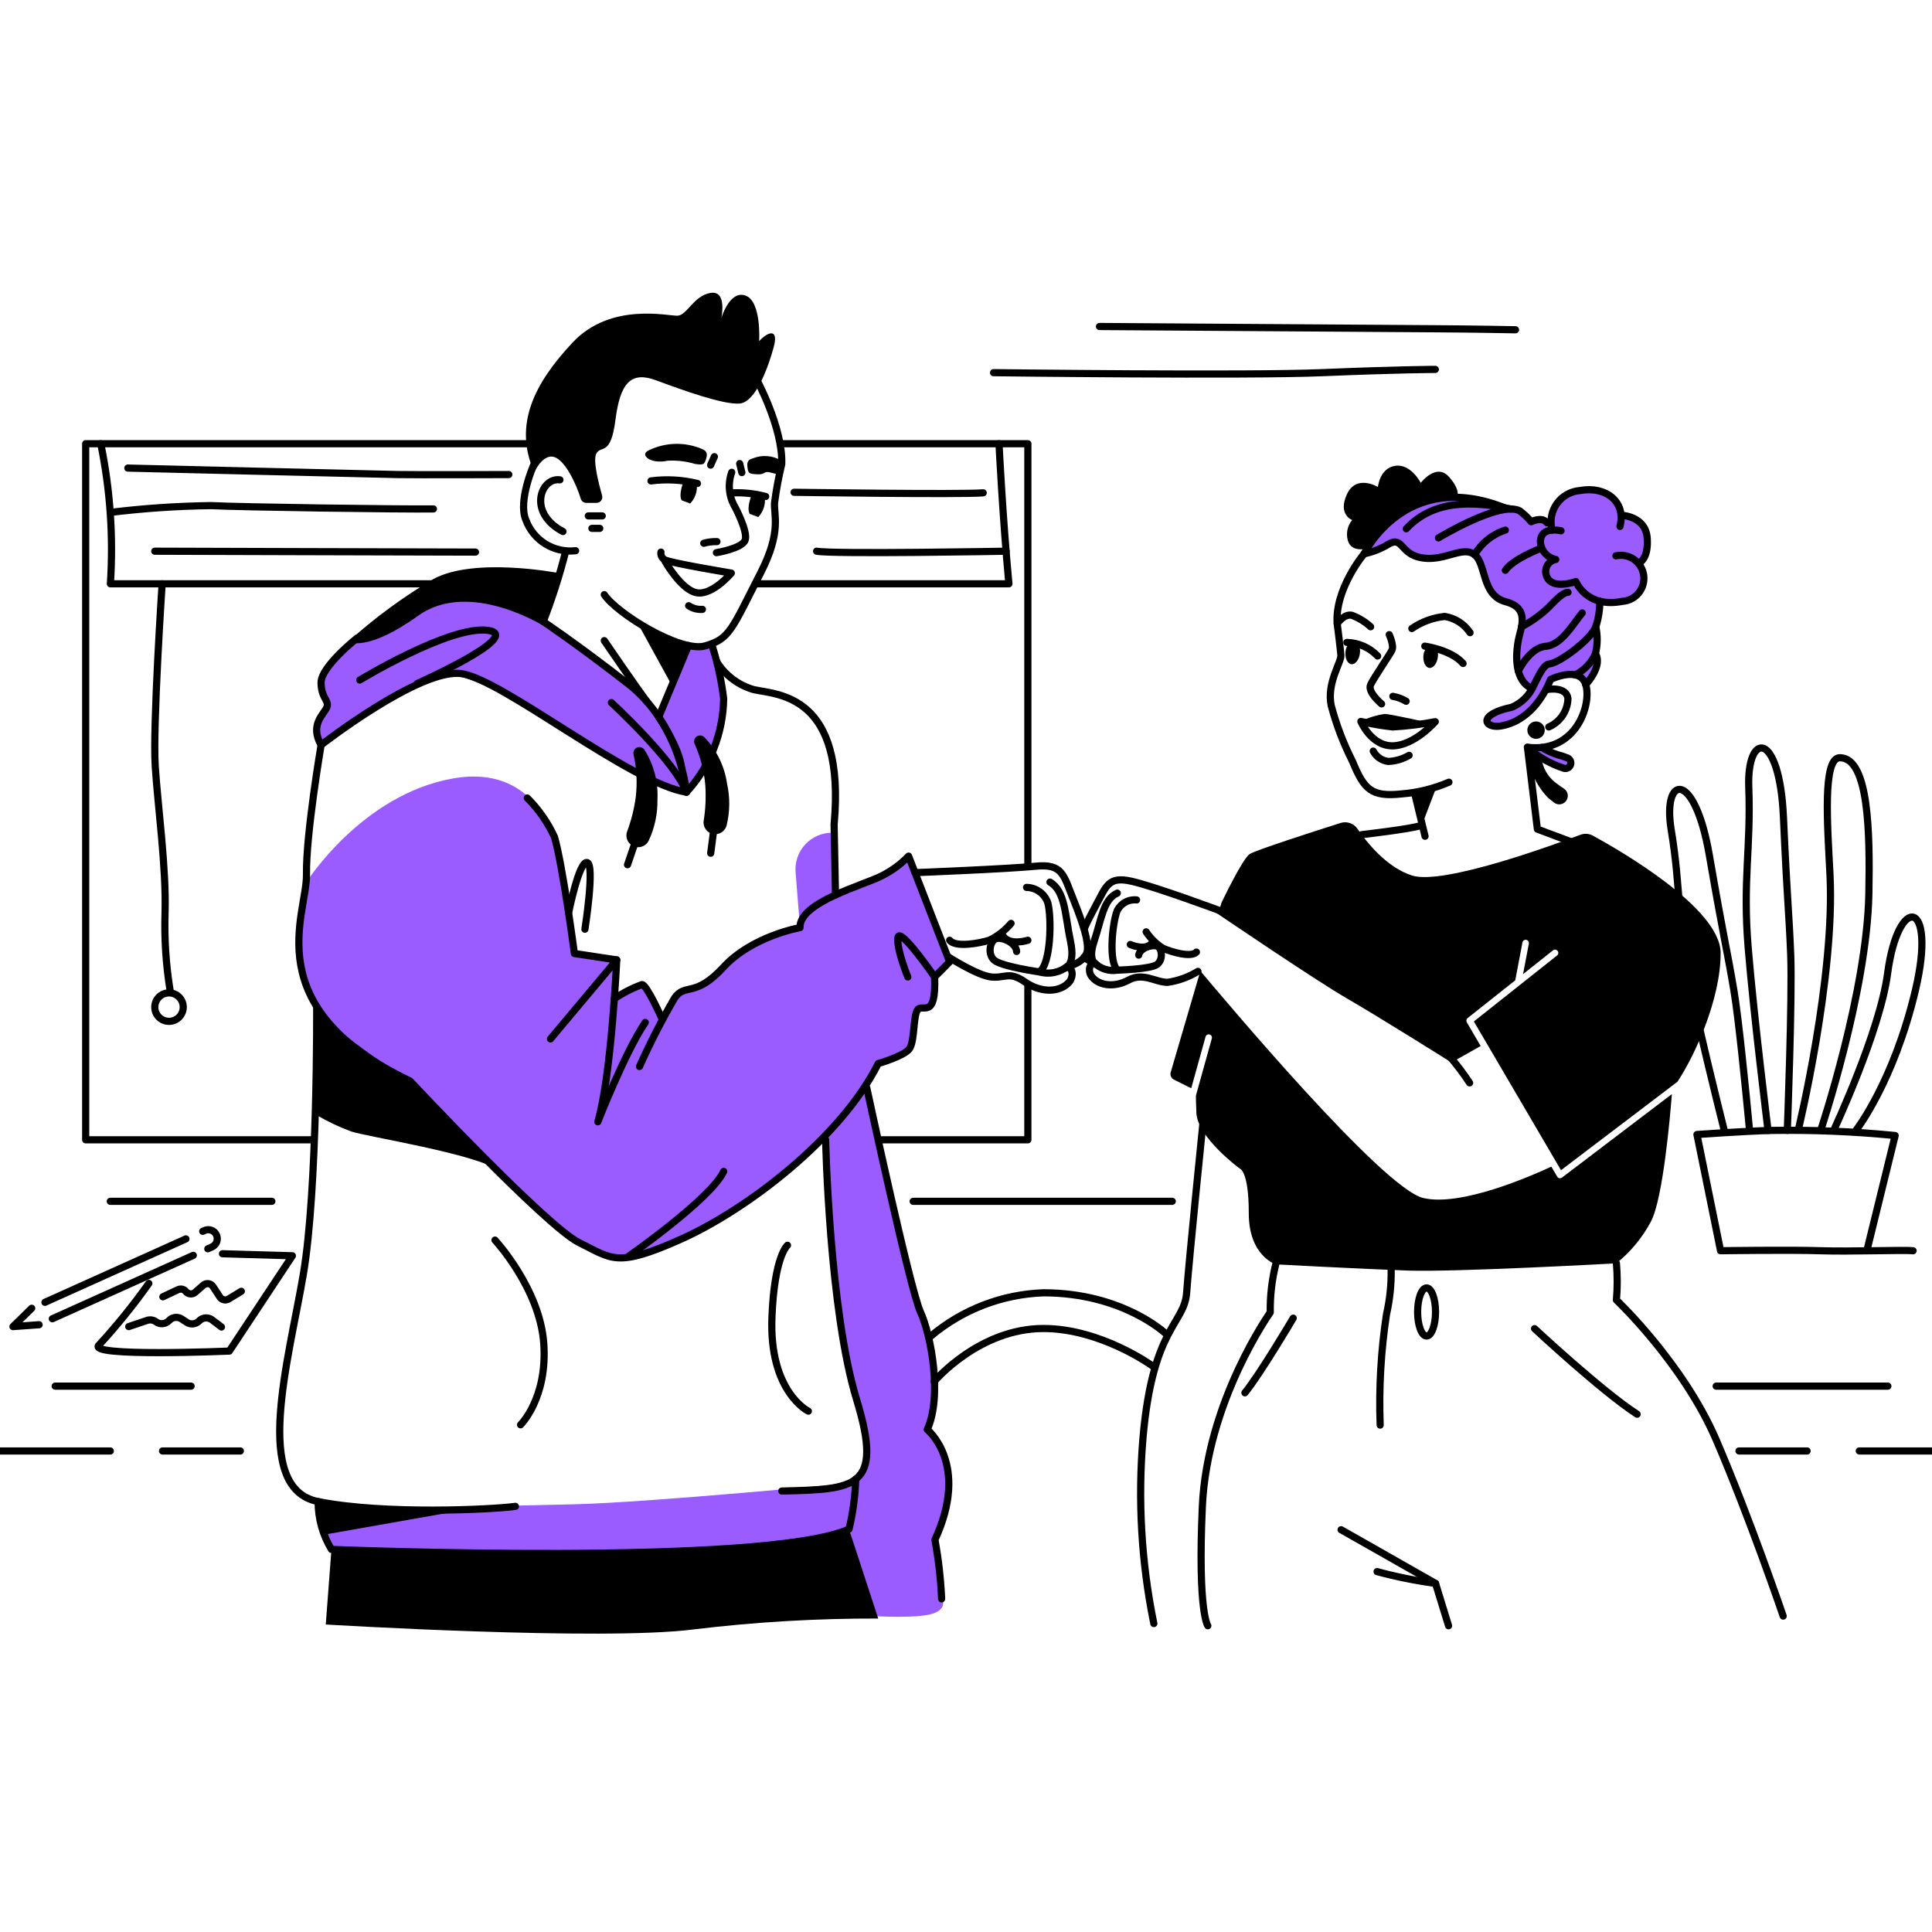 <?xml version="1.0" encoding="UTF-8"?> <svg xmlns="http://www.w3.org/2000/svg" width="264" height="264" viewBox="0 0 264 264" fill="none"><g id="Frame 2087325017" clip-path="url(#clip0_580_469)"><g id="Group 2085662949"><path id="Vector" d="M54.327 84.937C54.327 84.937 47.964 87.385 46.702 89.247C45.44 91.11 42.655 91.631 44.699 96.007C44.699 96.007 42.18 98.847 43.881 101.802C43.881 101.802 57.85 92.607 61.043 92.148C64.236 91.688 80.05 100.695 86.872 105.392L93.796 108.25C93.796 108.25 98.637 103.312 98.729 97.749C98.789 94.432 98.415 91.12 97.615 87.9C97.615 87.9 96.403 88.14 95.677 88.372C95.149 88.493 94.597 88.439 94.103 88.22L90.008 97.972C90.008 97.972 84.017 91.122 78.657 88.046C73.296 84.97 67.723 76.827 54.327 84.937Z" fill="#9B5CFF"></path><path id="Vector_2" d="M114.081 113.791H113.689C113 113.791 112.319 113.934 111.688 114.21C111.057 114.486 110.49 114.89 110.022 115.396C109.555 115.902 109.197 116.499 108.972 117.15C108.746 117.801 108.658 118.492 108.713 119.179L109.318 126.759C109.744 125.715 110.39 124.776 111.212 124.004C112.034 123.233 113.012 122.647 114.081 122.288V113.791Z" fill="#9B5CFF"></path><path id="Vector_3" d="M41.88 120.529C41.88 120.529 49.444 108.584 61.87 106.379C74.295 104.174 76.282 116.517 76.282 116.517L78.489 130.294L84.273 131.164L83.945 136.486L87.738 134.536L90.502 139.303C90.502 139.303 92.109 135.738 93.309 135.416C95.364 134.696 97.257 133.58 98.882 132.13C100.783 130.432 106.999 126.454 109.312 126.758C109.86 125.546 110.674 124.474 111.693 123.621C112.713 122.768 113.912 122.156 115.201 121.83C118.41 120.915 121.418 119.403 124.067 117.372L129.779 131.814L127.714 133.498C127.714 133.498 128.802 137.486 126.46 137.588C124.118 137.69 126.632 144.405 120.991 145.186C120.991 145.186 119.965 145.03 119.433 146.418C118.901 147.805 112.58 156.258 110.552 157.36C108.523 158.462 95.126 170.295 85.982 171.603C76.839 172.911 56.044 147.72 56.044 147.72C56.044 147.72 43.147 140.755 41.435 133.357C40.379 129.124 40.533 124.679 41.88 120.529Z" fill="#9B5CFF"></path><path id="Vector_4" d="M43.275 206.348L45.29 211.72C45.29 211.72 80.528 214.67 88.17 215.113C95.811 215.556 116.013 208.95 116.013 208.95C116.642 206.892 116.951 204.749 116.93 202.597C116.93 202.597 88.661 205.325 78.39 205.556L43.275 206.348Z" fill="#9B5CFF"></path><path id="Vector_5" d="M112.633 155.749C112.633 155.749 114.755 180.44 115.124 182.562C115.493 184.683 118.441 195.518 118.438 197C118.435 198.483 118.615 200.908 116.931 202.598L116.014 208.951L119.477 220.837C119.477 220.837 125.317 221.195 127.471 220.493C129.625 219.791 128.664 218.235 128.664 218.235L127.75 210.401C128.642 207.871 129.277 205.257 129.645 202.599C129.617 199.921 128.548 197.359 126.665 195.455C127.75 191.84 127.937 188.014 127.209 184.31C126.117 177.368 123.169 173.604 122.251 166.233C121.338 160.298 120.054 154.426 118.406 148.651L112.633 155.749Z" fill="#9B5CFF"></path><path id="Vector_6" d="M186.389 75.682C186.389 75.682 189.077 74.59 190.245 74.125C191.525 75.008 192.917 75.719 194.383 76.239C195.374 76.298 200.869 75.476 200.869 75.476C202.067 76.61 202.876 78.093 203.182 79.714C203.82 82.603 206.917 82.95 207.463 83.155C208.009 83.36 207.714 86.446 207.714 86.446L207.245 90.068C207.448 91.247 207.857 92.382 208.452 93.42L209.201 94.339C209.201 94.339 207.587 96.767 206.929 96.74C206.272 96.712 203.54 97.371 203.232 98.151C202.924 98.931 203.462 99.239 205.061 99.205C206.657 98.986 208.124 98.209 209.201 97.011C210.174 95.669 211.07 94.274 211.886 92.832C211.886 92.832 215.267 92.195 215.377 92.135C215.487 92.075 216.681 93.546 216.681 93.546C217.415 92.416 217.935 91.159 218.214 89.841C218.126 88.803 218.09 85.845 218.09 85.845L218.726 82.184C219.903 82.456 221.128 82.439 222.297 82.135C222.761 81.919 223.175 81.608 223.51 81.222C223.846 80.836 224.097 80.383 224.247 79.894C224.396 79.404 224.441 78.889 224.378 78.381C224.315 77.873 224.145 77.384 223.881 76.946C224.295 76.656 224.625 76.263 224.838 75.805C225.052 75.348 225.14 74.842 225.096 74.339C225.212 73.438 224.968 72.526 224.417 71.804C223.865 71.081 223.051 70.605 222.151 70.479C220.362 70.356 221.33 70.398 221.33 70.398C221.356 69.607 221.093 68.833 220.591 68.221C220.088 67.609 219.381 67.2 218.6 67.071C215.772 66.596 212.176 67.121 212.038 71.74C212.038 71.74 212.094 70.383 209.41 71.322C208.461 70.342 207.254 69.651 205.928 69.331C204.377 69.263 200.604 67.88 198.785 67.968C196.149 68.343 193.566 69.027 191.091 70.006C189.664 70.65 186.389 75.682 186.389 75.682Z" fill="#9B5CFF"></path><path id="Vector_7" d="M209.443 103.158C210.556 103.76 211.704 104.294 212.881 104.757C213.415 104.907 213.962 105.007 214.514 105.057L214.653 103.566C213.834 103.457 213.031 103.244 212.265 102.933C211.297 102.485 210.677 102.138 210.677 102.138H209.213L209.443 103.158Z" fill="#9B5CFF"></path><path id="Vector_8" d="M198.336 145.186L202.33 142.932L200.432 139.693C200.378 139.601 200.359 139.492 200.379 139.387C200.399 139.282 200.456 139.188 200.54 139.122L207.053 133.954L208.035 128.8C208.043 128.74 208.063 128.683 208.094 128.631C208.126 128.58 208.167 128.535 208.216 128.5C208.265 128.465 208.32 128.44 208.379 128.427C208.438 128.414 208.499 128.413 208.558 128.424C208.617 128.436 208.673 128.459 208.723 128.492C208.773 128.526 208.816 128.57 208.848 128.62C208.881 128.671 208.903 128.727 208.913 128.787C208.923 128.846 208.921 128.907 208.907 128.966L208.118 133.112L212.213 129.861C212.258 129.825 212.311 129.798 212.367 129.781C212.423 129.765 212.482 129.76 212.541 129.766C212.599 129.773 212.655 129.791 212.707 129.819C212.758 129.847 212.803 129.885 212.84 129.931C212.876 129.977 212.903 130.029 212.92 130.086C212.936 130.142 212.941 130.201 212.935 130.259C212.928 130.317 212.91 130.374 212.882 130.425C212.854 130.476 212.816 130.521 212.77 130.558L201.399 139.579L213.304 159.905L229.215 147.818C231.534 144.343 235.134 136.562 235.117 130.211C235.101 124.095 221.265 116.156 217.667 114.19C217.406 114.047 217.118 113.962 216.821 113.941C216.525 113.921 216.227 113.965 215.949 114.07C212.171 115.498 197.207 120.963 192.973 119.643C189.518 118.559 186.786 115.14 185.498 113.255C185.246 112.889 184.883 112.614 184.463 112.471C184.042 112.327 183.587 112.324 183.164 112.46C179.718 113.556 171.559 116.179 170.765 116.699C169.762 117.359 166.915 123.348 166.915 123.348L166.621 124.324L166.26 124.779C166.26 124.779 179.773 133.967 184.077 136.447C188.38 138.927 198.336 145.186 198.336 145.186Z" fill="black"></path><path id="Vector_9" d="M213.438 160.913C213.36 160.972 213.266 161.004 213.169 161.004C213.14 161.004 213.111 161.001 213.082 160.995C213.021 160.983 212.963 160.957 212.911 160.921C212.86 160.885 212.817 160.838 212.786 160.784L212.004 159.45C211.999 159.438 211.995 159.426 211.991 159.413C209.272 160.682 199.616 164.924 194.484 163.702C188.89 162.37 167.039 136.248 164.025 132.684L159.974 146.519C159.917 146.712 159.931 146.919 160.011 147.103C160.092 147.287 160.234 147.437 160.414 147.526L162.776 148.704L164.741 141.645C164.777 141.536 164.853 141.445 164.954 141.391C165.055 141.337 165.173 141.324 165.283 141.355C165.393 141.385 165.488 141.457 165.546 141.556C165.604 141.654 165.623 141.771 165.597 141.883L163.417 149.712C163.417 150.154 163.429 150.878 163.481 152.081C163.628 155.437 169.407 159.68 169.407 159.68C169.407 159.68 170.646 159.959 170.64 165.786C170.635 171.614 174.322 172.77 174.322 172.77C174.322 172.77 186.016 173.396 192.433 173.62C198.85 173.844 220.871 172.63 220.871 172.63C222.824 171.058 224.435 169.106 225.608 166.891C227.252 163.747 228.224 152.465 228.456 149.503L213.438 160.913Z" fill="black"></path><path id="Vector_10" d="M88.955 65.713C91.075 65.438 93.227 65.558 95.304 66.066" stroke="black" stroke-width="0.98" stroke-linecap="round" stroke-linejoin="round"></path><path id="Vector_11" d="M93.373 65.902C93.373 65.902 92.696 67.553 93.139 68.362L94.312 68.805C94.646 68.457 94.901 68.039 95.057 67.582C95.213 67.124 95.266 66.639 95.214 66.158L93.373 65.902Z" fill="black"></path><path id="Vector_12" d="M100.01 67.348C101.565 67.278 103.123 67.445 104.628 67.844" stroke="black" stroke-width="0.98" stroke-linecap="round" stroke-linejoin="round"></path><path id="Vector_13" d="M102.669 67.754C102.669 67.754 101.993 69.403 102.435 70.213L103.608 70.656C103.943 70.307 104.197 69.89 104.353 69.432C104.509 68.975 104.563 68.489 104.511 68.009L102.669 67.754Z" fill="black"></path><path id="Vector_14" d="M88.66 61.531C89.801 60.977 91.048 60.676 92.315 60.651C93.583 60.625 94.841 60.875 96.002 61.383C96.299 61.54 96.783 61.759 96.507 62.627C96.231 63.495 96.172 63.555 94.983 63.4C93.76 63.031 92.481 62.881 91.206 62.956C88.956 63.467 87.277 62.169 88.66 61.531Z" fill="black"></path><path id="Vector_15" d="M97.617 62.401L97.102 63.554" stroke="black" stroke-width="0.98" stroke-linecap="round" stroke-linejoin="round"></path><path id="Vector_16" d="M106.822 62.976C106.235 62.608 105.568 62.386 104.877 62.328C104.186 62.27 103.491 62.377 102.85 62.642C102.53 62.741 102.014 62.869 102.127 63.772C102.24 64.675 102.285 64.747 103.483 64.813C104.681 64.878 104.267 64.228 105.5 64.624C105.749 64.676 105.994 64.745 106.234 64.829C106.704 65.04 107.312 63.293 106.822 62.976Z" fill="black"></path><path id="Vector_17" d="M101.076 63.347L101.37 64.576" stroke="black" stroke-width="0.98" stroke-linecap="round" stroke-linejoin="round"></path><path id="Vector_18" d="M99.988 64.537C99.707 65.318 99.604 66.152 99.684 66.978C99.765 67.804 100.028 68.602 100.454 69.314C100.454 69.314 102.251 72.688 101.815 73.822C101.379 74.957 97.897 75.518 97.897 75.518" stroke="black" stroke-width="0.98" stroke-linecap="round" stroke-linejoin="round"></path><path id="Vector_19" d="M97.967 74.01C97.359 73.993 96.752 74.069 96.166 74.235" stroke="black" stroke-width="0.98" stroke-linecap="round" stroke-linejoin="round"></path><path id="Vector_20" d="M90.873 76.697C90.873 76.697 93.127 80.703 95.271 81.008C97.415 81.314 99.928 78.308 99.928 78.308C99.928 78.308 91.471 76.915 90.817 76.479C90.637 76.379 90.492 76.225 90.403 76.039C90.314 75.853 90.284 75.644 90.319 75.44" stroke="black" stroke-width="0.98" stroke-linecap="round" stroke-linejoin="round"></path><path id="Vector_21" d="M72.915 63.562C72.915 63.562 70.763 68.453 71.849 71.028C72.343 72.395 73.283 73.556 74.519 74.323C75.754 75.09 77.212 75.418 78.656 75.253" stroke="black" stroke-width="0.98" stroke-linecap="round" stroke-linejoin="round"></path><path id="Vector_22" d="M77.304 75.319C76.477 78.582 75.451 81.793 74.232 84.931" stroke="black" stroke-width="0.98" stroke-linecap="round" stroke-linejoin="round"></path><path id="Vector_23" d="M76.513 65.568C73.905 65.2 72.031 70.065 76.931 72.632" stroke="black" stroke-width="0.98" stroke-linecap="round" stroke-linejoin="round"></path><path id="Vector_24" d="M103.294 51.668C103.294 51.668 107.001 58.419 106.821 63.421C106.399 65.167 106.071 66.934 105.838 68.715C105.722 70.339 106.83 72.627 103.964 78.229C99.946 86.086 99.734 87.295 96.353 88.259C92.972 89.223 84.22 83.782 82.572 81.254" stroke="black" stroke-width="0.98" stroke-linecap="round" stroke-linejoin="round"></path><path id="Vector_25" d="M73.006 64.537C73.006 64.537 74.17 61.929 75.767 62.461C77.225 62.944 78.732 66.083 79.356 68.146C79.405 68.31 79.505 68.454 79.642 68.557C79.779 68.659 79.946 68.715 80.117 68.715H81.51C81.633 68.715 81.754 68.687 81.864 68.632C81.974 68.578 82.07 68.499 82.144 68.401C82.218 68.303 82.269 68.189 82.291 68.068C82.314 67.947 82.307 67.823 82.273 67.705C81.81 66.09 81.02 63.01 81.461 62.043C82.066 60.711 83.444 62.528 84.096 57.394C84.748 52.26 86.249 50.707 89.631 51.961C93.012 53.215 98.834 55.343 101.081 55.141C103.328 54.939 105.053 49.923 105.733 47.401C106.413 44.879 104.997 45.254 103.734 46.611C103.734 46.611 104.076 41.211 101.89 40.396C99.704 39.581 98.565 43.471 98.565 43.471C98.565 43.471 99.401 39.662 97.105 40.024C94.809 40.386 93.877 43.068 92.6 43.137C91.322 43.205 83.458 41.233 78.235 46.813C73.012 52.393 70.123 58.039 73.006 64.537Z" fill="black"></path><path id="Vector_26" d="M87.436 85.697L91.669 93.401L94.073 88.208L87.436 85.697Z" fill="black"></path><path id="Vector_27" d="M94.077 88.208L90.008 97.972C90.008 97.972 92.825 102.132 93.14 104.923" stroke="black" stroke-width="0.98" stroke-linecap="round" stroke-linejoin="round"></path><path id="Vector_28" d="M80.389 70.497H82.292" stroke="black" stroke-width="0.98" stroke-linecap="round" stroke-linejoin="round"></path><path id="Vector_29" d="M80.879 72.201H81.953" stroke="black" stroke-width="0.98" stroke-linecap="round" stroke-linejoin="round"></path><path id="Vector_30" d="M76.154 78.273C76.154 78.273 64.782 76.093 59.223 79.119C55.069 81.58 51.169 84.448 47.582 87.681C47.582 87.681 50.06 89.213 57.138 84.137C64.215 79.06 74.572 85.697 74.572 85.697L75.772 80.697L76.154 78.273Z" fill="black"></path><path id="Vector_31" d="M48.799 87.184C48.799 87.184 43.87 91.085 43.874 93.268C43.879 95.451 45.011 95.679 44.673 96.618C44.334 97.557 42.263 98.975 43.874 101.802C43.874 101.802 57.423 91.251 63.057 92.05C68.691 92.85 86.121 107.028 93.798 108.25C93.798 108.25 93.029 99.03 85.777 93.401C78.526 87.773 74.234 84.937 74.234 84.937" stroke="black" stroke-width="0.98" stroke-linecap="round" stroke-linejoin="round"></path><path id="Vector_32" d="M94.1 82.769C94.652 83.143 95.316 83.319 95.982 83.267" stroke="black" stroke-width="0.98" stroke-linecap="round" stroke-linejoin="round"></path><path id="Vector_33" d="M82.572 87.54C82.572 87.54 87.06 94.116 88.507 96.007" stroke="black" stroke-width="0.98" stroke-linecap="round" stroke-linejoin="round"></path><path id="Vector_34" d="M43.879 101.802C43.879 101.802 41.789 114.072 41.881 119.515C41.973 124.958 34.975 137.626 56.04 147.72C56.04 147.72 74.681 167.62 79.145 169.805C83.609 171.989 84.171 173.296 93.021 169.345C101.87 165.394 114.803 155.679 120.01 145.324C120.01 145.324 123.46 144.349 124.243 143.344C125.026 142.34 124.747 138.776 125.406 137.954C126.065 137.132 127.937 139.366 127.713 133.496L129.764 131.433L124.156 116.986C123.096 118.087 121.856 118.998 120.488 119.679C118.051 120.954 109.188 123.276 109.316 126.758C109.316 126.758 102.799 127.888 98.868 132.152C94.936 136.416 93.657 134.277 92.19 136.358C90.425 139.397 88.821 142.527 87.385 145.735" stroke="black" stroke-width="0.98" stroke-linecap="round" stroke-linejoin="round"></path><path id="Vector_35" d="M72.051 109.045C73.598 110.585 74.856 112.39 75.768 114.373C76.9 118.265 78.49 130.294 78.49 130.294L84.274 131.164L75.219 141.964" stroke="black" stroke-width="0.98" stroke-linecap="round" stroke-linejoin="round"></path><path id="Vector_36" d="M84.274 131.164C84.274 131.164 83.54 147.028 81.691 153.288C81.691 153.288 85.406 143.773 88.172 139.708" stroke="black" stroke-width="0.98" stroke-linecap="round" stroke-linejoin="round"></path><path id="Vector_37" d="M83.943 136.486C85.117 135.673 86.392 135.017 87.736 134.536C88.415 134.603 90.499 139.303 90.499 139.303" stroke="black" stroke-width="0.98" stroke-linecap="round" stroke-linejoin="round"></path><path id="Vector_38" d="M93.799 108.25C97.007 104.762 98.817 100.215 98.885 95.477C98.588 93.009 98.058 90.575 97.301 88.208" stroke="black" stroke-width="0.98" stroke-linecap="round" stroke-linejoin="round"></path><path id="Vector_39" d="M49.162 92.923C49.162 92.923 61.466 85.453 66.631 86.131C71.795 86.809 57.018 93.396 57.018 93.396" stroke="black" stroke-width="0.98" stroke-linecap="round" stroke-linejoin="round"></path><path id="Vector_40" d="M77.697 124.738C77.697 124.738 79.127 117.584 80.224 117.86C81.322 118.135 79.926 126.975 79.926 126.975" stroke="black" stroke-width="0.98" stroke-linecap="round" stroke-linejoin="round"></path><path id="Vector_41" d="M85.982 171.603C85.982 171.603 97.193 163.762 98.888 160.063" stroke="black" stroke-width="0.98" stroke-linecap="round" stroke-linejoin="round"></path><path id="Vector_42" d="M127.717 133.498C127.717 133.498 122.877 126.473 122.693 128.128C122.509 129.783 124.05 133.498 124.05 133.498" stroke="black" stroke-width="0.98" stroke-linecap="round" stroke-linejoin="round"></path><path id="Vector_43" d="M97.967 90.468C99.129 92.311 100.935 93.657 103.034 94.245C106.27 94.941 115.603 94.887 113.978 112.656L114.166 122.289" stroke="black" stroke-width="0.98" stroke-linecap="round" stroke-linejoin="round"></path><path id="Vector_44" d="M43.273 137.538C43.273 137.538 43.425 162.436 41.45 174.117C39.474 185.799 34.354 203.374 43.47 205.185C52.585 206.996 67.318 206.27 70.427 205.838" stroke="black" stroke-width="0.98" stroke-linecap="round" stroke-linejoin="round"></path><path id="Vector_45" d="M112.818 155.749C112.818 155.749 113.317 179.052 117.057 191.274C120.798 203.496 116.804 203.495 106.83 203.744" stroke="black" stroke-width="0.98" stroke-linecap="round" stroke-linejoin="round"></path><path id="Vector_46" d="M118.441 148.652C118.441 148.652 124.354 176.21 125.786 179.302C127.218 182.393 128.788 190.83 126.701 195.342C126.701 195.342 132.564 200.016 127.753 210.401C128.244 213.07 128.55 215.77 128.67 218.481" stroke="black" stroke-width="0.98" stroke-linecap="round" stroke-linejoin="round"></path><path id="Vector_47" d="M87.038 115.76C86.796 115.735 86.564 115.656 86.357 115.528C86.151 115.4 85.976 115.227 85.846 115.022C85.716 114.816 85.635 114.584 85.608 114.343C85.581 114.102 85.609 113.857 85.689 113.629C86.259 112.115 86.654 110.542 86.87 108.939C87.102 106.996 87.004 105.028 86.578 103.117C86.547 103.006 86.541 102.889 86.558 102.774C86.576 102.66 86.618 102.551 86.681 102.454C86.744 102.357 86.827 102.274 86.924 102.211C87.022 102.149 87.131 102.108 87.246 102.091C87.394 102.066 87.547 102.083 87.686 102.139C87.826 102.196 87.947 102.291 88.035 102.412C89.338 104.453 89.968 106.852 89.837 109.269C89.873 111.202 89.465 113.117 88.644 114.867C88.5 115.162 88.268 115.406 87.981 115.565C87.694 115.725 87.365 115.793 87.038 115.76Z" fill="black"></path><path id="Vector_48" d="M86.872 114.874L85.748 118.161" stroke="black" stroke-width="0.98" stroke-linecap="round" stroke-linejoin="round"></path><path id="Vector_49" d="M97.9 113.98C97.658 114.004 97.414 113.972 97.186 113.888C96.959 113.804 96.753 113.669 96.585 113.494C96.417 113.319 96.291 113.108 96.216 112.877C96.141 112.646 96.12 112.401 96.154 112.16C96.411 110.564 96.486 108.943 96.377 107.33C96.217 105.38 95.729 103.47 94.932 101.682C94.88 101.579 94.85 101.466 94.845 101.35C94.839 101.235 94.858 101.119 94.901 101.012C94.943 100.904 95.008 100.807 95.091 100.726C95.173 100.645 95.272 100.583 95.381 100.543C95.521 100.49 95.674 100.477 95.821 100.505C95.969 100.533 96.105 100.601 96.217 100.702C97.9 102.442 98.995 104.667 99.346 107.063C99.766 108.949 99.748 110.907 99.291 112.786C99.209 113.103 99.031 113.388 98.782 113.601C98.533 113.815 98.225 113.947 97.898 113.98H97.9Z" fill="black"></path><path id="Vector_50" d="M97.562 113.147L97.113 116.591" stroke="black" stroke-width="0.98" stroke-linecap="round" stroke-linejoin="round"></path><path id="Vector_51" d="M43.471 205.182C43.465 207.487 44.095 209.75 45.292 211.72C45.292 211.72 104.386 214.119 116.015 208.95C116.551 206.712 116.858 204.425 116.931 202.124" stroke="black" stroke-width="0.98" stroke-linecap="round" stroke-linejoin="round"></path><path id="Vector_52" d="M45.29 211.72L44.514 221.981C44.514 221.981 82.37 224.274 94.841 222.647C103.191 221.637 111.595 221.142 120.006 221.167L116.013 208.951C99.484 212.361 81.58 212.697 60.456 212.276C54.539 212.159 47.794 212.021 45.29 211.72Z" fill="black"></path><path id="Vector_53" d="M63.83 206.26L44.302 209.703L43.469 205.557L52.165 206.228L63.83 206.26Z" fill="black"></path><path id="Vector_54" d="M67.637 169.455C67.637 169.455 73.767 176.07 74.303 183.566C74.839 191.063 71.132 194.692 71.132 194.692" stroke="black" stroke-width="0.98" stroke-linecap="round" stroke-linejoin="round"></path><path id="Vector_55" d="M107.608 170.16C107.608 170.16 105.808 171.603 105.482 180.014C105.087 190.21 110.461 192.831 110.461 192.831" stroke="black" stroke-width="0.98" stroke-linecap="round" stroke-linejoin="round"></path><path id="Vector_56" d="M43.275 152.378C44.775 153.258 46.348 154.004 47.979 154.607C50.17 155.345 64.985 157.647 68.147 159.945L56.678 148.404C56.678 148.404 45.206 140.342 43.275 138.423V152.378Z" fill="black"></path><path id="Vector_57" d="M83.541 96.007C83.541 96.007 92.282 104.049 93.795 108.25" stroke="black" stroke-width="0.98" stroke-linecap="round" stroke-linejoin="round"></path><path id="Vector_58" d="M125.035 119.244C125.035 119.244 137.742 118.743 141.491 118.365C145.24 117.988 145.328 119.568 146.718 123.023C148.108 126.478 148.71 128.609 148.588 129.828C148.465 131.047 146.938 131.897 145.865 132.042C145.334 132.468 144.708 132.76 144.04 132.893C143.372 133.027 142.682 132.998 142.027 132.809C142.027 132.809 136.733 132.063 135.806 131.164C134.878 130.265 135.321 128.406 136.21 128.238C137.098 128.071 138.868 128.909 138.916 130.016" stroke="black" stroke-width="0.98" stroke-linecap="round" stroke-linejoin="round"></path><path id="Vector_59" d="M140.275 121.26C140.923 121.27 141.551 121.481 142.073 121.864C142.596 122.247 142.986 122.783 143.19 123.397C143.715 125.487 143.619 131.709 142.028 132.809" stroke="black" stroke-width="0.98" stroke-linecap="round" stroke-linejoin="round"></path><path id="Vector_60" d="M145.528 132.29C145.528 132.29 146.98 131.943 146.287 128.668C145.517 125.013 145.591 121.792 143.475 120.534" stroke="black" stroke-width="0.98" stroke-linecap="round" stroke-linejoin="round"></path><path id="Vector_61" d="M140.453 128.483C140.453 128.483 137.973 129.293 137.045 127.885" stroke="black" stroke-width="0.98" stroke-linecap="round" stroke-linejoin="round"></path><path id="Vector_62" d="M138.154 126.176C137.336 127.147 136.32 127.934 135.174 128.483C133.81 128.901 130.557 129.508 129.768 128.483" stroke="black" stroke-width="0.98" stroke-linecap="round" stroke-linejoin="round"></path><path id="Vector_63" d="M129.602 130.761C129.602 130.761 133.518 133.289 135.439 133.498C137.36 133.707 137.862 132.653 140.056 134.179C142.25 135.704 144.829 135.649 146.119 134.179C146.473 133.775 146.877 132.561 145.858 132.042" stroke="black" stroke-width="0.98" stroke-linecap="round" stroke-linejoin="round"></path><path id="Vector_64" d="M148.145 130.781C148.54 131.14 149.014 131.401 149.529 131.544C149.937 131.956 150.438 132.263 150.99 132.441C151.541 132.618 152.127 132.661 152.699 132.565C152.699 132.565 157.247 132.45 158.121 131.78C158.994 131.11 158.798 129.495 158.062 129.272C157.327 129.049 155.75 129.581 155.601 130.513" stroke="black" stroke-width="0.98" stroke-linecap="round" stroke-linejoin="round"></path><path id="Vector_65" d="M166.876 124.506C166.876 124.506 157.692 121.089 154.559 120.406C151.426 119.723 151.199 121.048 149.683 123.836C149.044 125.013 148.548 126.004 148.186 126.834" stroke="black" stroke-width="0.98" stroke-linecap="round" stroke-linejoin="round"></path><path id="Vector_66" d="M155.306 122.971C154.758 122.917 154.206 123.034 153.728 123.307C153.249 123.58 152.867 123.995 152.635 124.495C151.988 126.207 151.464 131.482 152.701 132.566" stroke="black" stroke-width="0.98" stroke-linecap="round" stroke-linejoin="round"></path><path id="Vector_67" d="M149.792 131.786C149.792 131.786 148.599 131.352 149.502 128.646C150.509 125.631 150.756 122.9 152.671 122.042" stroke="black" stroke-width="0.98" stroke-linecap="round" stroke-linejoin="round"></path><path id="Vector_68" d="M154.451 129.063C154.451 129.063 156.468 129.988 157.391 128.889" stroke="black" stroke-width="0.98" stroke-linecap="round" stroke-linejoin="round"></path><path id="Vector_69" d="M156.617 127.333C157.215 128.236 157.998 129 158.914 129.576C160.029 130.069 162.719 130.891 163.487 130.101" stroke="black" stroke-width="0.98" stroke-linecap="round" stroke-linejoin="round"></path><path id="Vector_70" d="M149.524 131.547C148.612 131.887 148.836 132.952 149.097 133.329C150.044 134.697 152.219 135.001 154.222 133.919C156.225 132.836 157.88 134.225 159.526 134.235C161.003 134.025 162.422 133.513 163.693 132.732" stroke="black" stroke-width="0.98" stroke-linecap="round" stroke-linejoin="round"></path><path id="Vector_71" d="M72.05 60.632H11.709V155.749H42.899" stroke="black" stroke-width="0.98" stroke-linecap="round" stroke-linejoin="round"></path><path id="Vector_72" d="M140.452 134.623V155.749H120.367" stroke="black" stroke-width="0.98" stroke-linecap="round" stroke-linejoin="round"></path><path id="Vector_73" d="M106.764 60.632H140.454V118.311" stroke="black" stroke-width="0.98" stroke-linecap="round" stroke-linejoin="round"></path><path id="Vector_74" d="M13.768 60.636C15.061 66.927 15.505 73.363 15.085 79.772H59.225" stroke="black" stroke-width="0.98" stroke-linecap="round" stroke-linejoin="round"></path><path id="Vector_75" d="M136.511 60.636C136.511 60.636 136.997 70.511 137.861 79.776H103.49" stroke="black" stroke-width="0.98" stroke-linecap="round" stroke-linejoin="round"></path><path id="Vector_76" d="M22.155 79.772C22.155 79.772 20.861 99.251 21.21 104.679C21.56 110.107 22.736 118.656 22.555 124.658C22.44 128.222 22.669 131.789 23.239 135.309" stroke="black" stroke-width="0.98" stroke-linecap="round" stroke-linejoin="round"></path><path id="Vector_77" d="M21.15 137.618C21.15 138.134 21.355 138.629 21.72 138.994C22.085 139.358 22.579 139.563 23.095 139.563C23.611 139.563 24.106 139.358 24.47 138.994C24.835 138.629 25.04 138.134 25.04 137.618C25.04 137.103 24.835 136.608 24.47 136.243C24.106 135.878 23.611 135.674 23.095 135.674C22.579 135.674 22.085 135.878 21.72 136.243C21.355 136.608 21.15 137.103 21.15 137.618Z" stroke="black" stroke-width="0.98" stroke-linecap="round" stroke-linejoin="round"></path><path id="Vector_78" d="M17.469 63.961C17.469 63.961 51.776 64.797 54.327 64.846C56.878 64.895 69.526 64.846 69.526 64.846" stroke="black" stroke-width="0.98" stroke-linecap="round" stroke-linejoin="round"></path><path id="Vector_79" d="M15.074 70.02C19.64 69.459 24.232 69.149 28.831 69.09C32.863 69.299 54.97 69.603 59.223 69.543" stroke="black" stroke-width="0.98" stroke-linecap="round" stroke-linejoin="round"></path><path id="Vector_80" d="M21.15 75.319C21.15 75.319 60.824 75.441 64.973 75.441" stroke="black" stroke-width="0.98" stroke-linecap="round" stroke-linejoin="round"></path><path id="Vector_81" d="M108.508 67.269C108.508 67.269 131.229 67.598 134.351 67.344" stroke="black" stroke-width="0.98" stroke-linecap="round" stroke-linejoin="round"></path><path id="Vector_82" d="M137.476 75.319C137.476 75.319 113.871 75.749 111.586 75.319" stroke="black" stroke-width="0.98" stroke-linecap="round" stroke-linejoin="round"></path><path id="Vector_83" d="M135.766 50.922C135.766 50.922 170.442 51.351 180.696 50.922C190.95 50.492 196.132 50.477 196.132 50.477" stroke="black" stroke-width="0.98" stroke-linecap="round" stroke-linejoin="round"></path><path id="Vector_84" d="M150.238 44.615C150.238 44.615 190.963 44.894 196.133 44.923C201.303 44.952 207.086 45.062 207.086 45.062" stroke="black" stroke-width="0.98" stroke-linecap="round" stroke-linejoin="round"></path><path id="Vector_85" d="M15.074 164.156H37.149" stroke="black" stroke-width="0.98" stroke-linecap="round" stroke-linejoin="round"></path><path id="Vector_86" d="M124.785 164.156H160.185" stroke="black" stroke-width="0.98" stroke-linecap="round" stroke-linejoin="round"></path><path id="Vector_87" d="M0 198.269H15.075" stroke="black" stroke-width="0.98" stroke-linecap="round" stroke-linejoin="round"></path><path id="Vector_88" d="M22.209 198.269H32.842" stroke="black" stroke-width="0.98" stroke-linecap="round" stroke-linejoin="round"></path><path id="Vector_89" d="M7.539 189.411H26.114" stroke="black" stroke-width="0.98" stroke-linecap="round" stroke-linejoin="round"></path><path id="Vector_90" d="M237.629 198.269H246.93" stroke="black" stroke-width="0.98" stroke-linecap="round" stroke-linejoin="round"></path><path id="Vector_91" d="M254.064 198.269H264.697" stroke="black" stroke-width="0.98" stroke-linecap="round" stroke-linejoin="round"></path><path id="Vector_92" d="M234.508 189.411H257.968" stroke="black" stroke-width="0.98" stroke-linecap="round" stroke-linejoin="round"></path><path id="Vector_93" d="M127.652 188.779C127.652 188.779 133.757 181.534 142.579 181.534C150.462 181.534 157.505 186.665 157.505 186.665" stroke="black" stroke-width="0.98" stroke-linecap="round" stroke-linejoin="round"></path><path id="Vector_94" d="M127.211 182.562C131.533 178.936 136.943 176.857 142.582 176.655C153.423 176.655 159.284 182.227 159.284 182.227" stroke="black" stroke-width="0.98" stroke-linecap="round" stroke-linejoin="round"></path><path id="Vector_95" d="M261.414 170.908C260.173 170.769 252.729 171.047 248.759 170.908C244.788 170.769 235.106 170.908 235.106 170.908L231.881 155.026C231.881 155.026 238.341 154.564 242.035 154.469C247.687 154.379 253.34 154.611 258.965 155.165L255.165 170.629" stroke="black" stroke-width="0.98" stroke-linecap="round" stroke-linejoin="round"></path><path id="Vector_96" d="M245.762 154.256C245.762 154.256 250.769 133.498 250.061 119.518C249.717 112.734 249.024 103.541 251.405 103.54C255.38 103.54 255.53 113.781 255.372 122.148C255.117 135.535 248.793 154.452 248.793 154.452" stroke="black" stroke-width="0.98" stroke-linecap="round" stroke-linejoin="round"></path><path id="Vector_97" d="M250.57 154.445C250.57 154.445 256.881 140.965 257.932 133.021C259.382 122.051 264.698 122.773 261.738 135.295C258.769 147.854 253.621 154.445 253.621 154.445" stroke="black" stroke-width="0.98" stroke-linecap="round" stroke-linejoin="round"></path><path id="Vector_98" d="M241.595 154.463C241.595 154.463 239.644 138.794 238.882 129.511C238.12 120.227 239.276 115.958 238.963 107.594C238.675 99.941 243.162 99.718 243.7 111.641C244.237 123.563 244.46 124.566 244.693 130.43C244.926 136.294 244.229 154.463 244.229 154.463" stroke="black" stroke-width="0.98" stroke-linecap="round" stroke-linejoin="round"></path><path id="Vector_99" d="M235.677 154.722C234.362 149.46 232.299 141.044 231.06 135.185C229.133 126.072 229.738 121.691 228.369 113.432C227.115 105.877 231.538 105.09 233.572 116.849C235.606 128.609 235.961 129.574 236.934 135.362C237.587 139.262 238.532 148.762 239.078 154.541" stroke="black" stroke-width="0.98" stroke-linecap="round" stroke-linejoin="round"></path><path id="Vector_100" d="M174.322 172.766C173.792 174.917 173.54 177.126 173.574 179.341C173.574 179.341 164.937 191.461 164.294 205.887C163.652 220.313 165.043 222.153 165.043 222.153" stroke="black" stroke-width="0.98" stroke-linecap="round" stroke-linejoin="round"></path><path id="Vector_101" d="M176.711 180.12C176.711 180.12 172.285 187.631 170.113 190.321" stroke="black" stroke-width="0.98" stroke-linecap="round" stroke-linejoin="round"></path><path id="Vector_102" d="M190.098 173.527C190.126 175.572 189.911 177.614 189.456 179.608C188.697 184.611 188.408 189.675 188.594 194.732" stroke="black" stroke-width="0.98" stroke-linecap="round" stroke-linejoin="round"></path><path id="Vector_103" d="M183.258 209.034C183.258 209.034 194.627 215.479 196.16 216.366L197.939 222.153" stroke="black" stroke-width="0.98" stroke-linecap="round" stroke-linejoin="round"></path><path id="Vector_104" d="M188.172 214.755C190.798 215.463 193.467 216.001 196.163 216.367" stroke="black" stroke-width="0.98" stroke-linecap="round" stroke-linejoin="round"></path><path id="Vector_105" d="M220.877 172.625C221.023 174.294 221.023 175.972 220.877 177.641C220.877 177.641 229.985 186.246 234.507 196.745C239.03 207.244 243.665 220.83 243.665 220.83" stroke="black" stroke-width="0.98" stroke-linecap="round" stroke-linejoin="round"></path><path id="Vector_106" d="M209.691 181.553C209.691 181.553 218.908 190.145 223.708 193.243" stroke="black" stroke-width="0.98" stroke-linecap="round" stroke-linejoin="round"></path><path id="Vector_107" d="M193.711 179.275C193.711 180.147 193.84 180.983 194.07 181.599C194.299 182.216 194.611 182.562 194.936 182.562C195.26 182.562 195.572 182.216 195.801 181.599C196.031 180.983 196.16 180.147 196.16 179.275C196.16 178.404 196.031 177.568 195.801 176.952C195.572 176.335 195.26 175.989 194.936 175.989C194.611 175.989 194.299 176.335 194.07 176.952C193.84 177.568 193.711 178.404 193.711 179.275Z" stroke="black" stroke-width="0.98" stroke-linecap="round" stroke-linejoin="round"></path><path id="Vector_108" d="M164.488 152.362C164.488 152.362 162.454 172.362 162.149 176.655C161.844 180.947 157.507 181.341 156.191 196.418C155.462 204.922 155.959 213.488 157.666 221.851" stroke="black" stroke-width="0.98" stroke-linecap="round" stroke-linejoin="round"></path><path id="Vector_109" d="M25.405 169.288L6.141 177.956" stroke="black" stroke-width="0.98" stroke-linecap="round" stroke-linejoin="round"></path><path id="Vector_110" d="M26.413 171.536L7.15 180.204" stroke="black" stroke-width="0.98" stroke-linecap="round" stroke-linejoin="round"></path><path id="Vector_111" d="M27.699 168.254L27.951 168.141C28.25 168.007 28.589 167.997 28.895 168.113C29.2 168.229 29.447 168.461 29.581 168.759C29.715 169.058 29.726 169.397 29.61 169.703C29.494 170.008 29.261 170.255 28.963 170.389L28.397 170.644" stroke="black" stroke-width="0.98" stroke-linecap="round" stroke-linejoin="round"></path><path id="Vector_112" d="M4.332 178.77L1.77 181.274L5.343 181.018" stroke="black" stroke-width="0.98" stroke-linecap="round" stroke-linejoin="round"></path><path id="Vector_113" d="M20.337 175.372C18.248 178.315 15.976 181.125 13.535 183.783C11.609 185.465 31.338 184.619 31.338 184.619L39.953 171.597L30.399 171.319" stroke="black" stroke-width="0.98" stroke-linecap="round" stroke-linejoin="round"></path><path id="Vector_114" d="M17.592 181.274L20.099 180.427C20.303 180.358 20.52 180.34 20.733 180.374C20.945 180.407 21.146 180.491 21.319 180.62C21.569 180.805 21.876 180.896 22.187 180.878C22.497 180.861 22.792 180.734 23.02 180.522L23.181 180.372C23.399 180.168 23.68 180.044 23.977 180.019C24.274 179.993 24.571 180.069 24.821 180.232L25.517 180.689C25.772 180.856 26.075 180.931 26.378 180.901C26.68 180.871 26.964 180.739 27.181 180.526L27.242 180.466C27.471 180.242 27.772 180.108 28.092 180.087C28.411 180.067 28.727 180.163 28.982 180.356L30.264 181.331" stroke="black" stroke-width="0.98" stroke-linecap="round" stroke-linejoin="round"></path><path id="Vector_115" d="M22.256 177.203L24.328 176.228C24.507 176.144 24.71 176.122 24.904 176.167C25.098 176.212 25.27 176.321 25.395 176.476C25.469 176.57 25.561 176.647 25.666 176.704C25.771 176.76 25.887 176.795 26.006 176.806C26.125 176.817 26.245 176.803 26.358 176.766C26.472 176.73 26.577 176.67 26.667 176.592L27.781 175.617C27.877 175.534 27.988 175.472 28.11 175.436C28.231 175.4 28.358 175.39 28.484 175.407C28.609 175.425 28.729 175.469 28.836 175.536C28.943 175.604 29.034 175.693 29.103 175.799L30.041 177.231C30.167 177.423 30.362 177.558 30.586 177.609C30.809 177.66 31.044 177.622 31.24 177.503L32.977 176.448" stroke="black" stroke-width="0.98" stroke-linecap="round" stroke-linejoin="round"></path><path id="Vector_116" d="M197.902 144.141C198.961 145.348 199.935 146.627 200.817 147.968" stroke="black" stroke-width="0.98" stroke-linecap="round" stroke-linejoin="round"></path><g id="Group 2085662948"><path id="Vector_117" d="M186.068 114.054C186.068 114.054 192.822 113.278 194.126 112.81" stroke="black" stroke-width="0.98" stroke-linecap="round" stroke-linejoin="round"></path><path id="Vector_118" d="M193.299 108.382L194.727 114.273" stroke="black" stroke-width="0.98" stroke-linecap="round" stroke-linejoin="round"></path><path id="Vector_119" d="M218.61 82.143C218.614 83.333 218.425 84.516 218.053 85.646C217.458 87.29 213.162 90.583 211.685 90.728C210.945 90.799 210.3 92.224 209.58 93.653C209.001 94.999 207.926 96.07 206.578 96.643C201.78 97.646 202.837 99.569 205.063 99.205C207.29 98.842 210.054 97.255 211.89 92.837C211.89 92.837 215.845 90.898 216.685 93.549C217.525 96.2 215.421 102.937 208.719 102.11L210.077 113.3L214.654 115.015" stroke="black" stroke-width="0.98" stroke-linecap="round" stroke-linejoin="round"></path><path id="Vector_120" d="M218.053 85.646C218.329 86.867 218.311 88.137 218.003 89.35C217.441 90.601 216.461 91.617 215.23 92.223" stroke="black" stroke-width="0.98" stroke-linecap="round" stroke-linejoin="round"></path><path id="Vector_121" d="M218.005 89.35C218.005 89.35 219.167 90.686 216.686 93.555" stroke="black" stroke-width="0.98" stroke-linecap="round" stroke-linejoin="round"></path><path id="Vector_122" d="M209.011 93.92C206.802 92.6 207.174 89.017 207.487 87.412C207.801 85.807 209.117 83.108 205.769 82.231C202.422 81.355 203.122 77.077 201.502 75.803C199.882 74.53 197.504 76.695 194.397 76.245C191.29 75.795 191.736 73.209 189.752 74.346C188.721 74.98 187.586 75.431 186.4 75.677C186.4 75.677 191.997 63.995 205.541 69.365" stroke="black" stroke-width="0.98" stroke-linecap="round" stroke-linejoin="round"></path><path id="Vector_123" d="M192.156 72.253C195.723 68.446 200.773 68.339 206.483 69.556" stroke="black" stroke-width="0.98" stroke-linecap="round" stroke-linejoin="round"></path><path id="Vector_124" d="M196.559 73.501C196.559 73.501 205.021 68.371 207.673 69.814C208.247 70.244 208.767 70.739 209.225 71.291C209.225 71.291 210.717 70.533 211.382 71.43" stroke="black" stroke-width="0.98" stroke-linecap="round" stroke-linejoin="round"></path><path id="Vector_125" d="M213.308 72.53C213.308 72.53 210.479 71.81 210.494 74.077C210.535 74.648 210.762 75.19 211.142 75.618C211.522 76.046 212.033 76.337 212.595 76.445C212.343 76.489 212.104 76.59 211.897 76.741C211.69 76.892 211.52 77.088 211.401 77.315C211.282 77.541 211.216 77.792 211.21 78.048C211.203 78.304 211.255 78.558 211.362 78.791C212.13 80.652 215.337 79.461 215.337 79.461C215.337 79.461 216.759 83.141 221.688 82.172C222.121 82.144 222.544 82.026 222.929 81.827C223.314 81.627 223.654 81.351 223.928 81.014C224.201 80.677 224.402 80.287 224.518 79.869C224.634 79.451 224.662 79.013 224.601 78.584C224.54 78.154 224.39 77.742 224.162 77.373C223.934 77.003 223.633 76.685 223.276 76.438C222.92 76.191 222.516 76.02 222.09 75.936C221.664 75.852 221.226 75.857 220.802 75.951" stroke="black" stroke-width="0.98" stroke-linecap="round" stroke-linejoin="round"></path><path id="Vector_126" d="M212.091 72.434C211.926 71.824 211.897 71.184 212.007 70.561C212.117 69.938 212.364 69.347 212.73 68.83C213.095 68.313 213.57 67.884 214.121 67.572C214.672 67.261 215.285 67.075 215.916 67.028C219.372 66.389 222.247 68.518 221.36 71.933" stroke="black" stroke-width="0.98" stroke-linecap="round" stroke-linejoin="round"></path><path id="Vector_127" d="M221.512 70.406C221.512 70.406 224.855 70.476 225.082 73.502C225.309 76.528 223.893 76.954 223.893 76.954" stroke="black" stroke-width="0.98" stroke-linecap="round" stroke-linejoin="round"></path><path id="Vector_128" d="M201.498 75.803C202.433 74.199 203.93 72.998 205.7 72.435" stroke="black" stroke-width="0.98" stroke-linecap="round" stroke-linejoin="round"></path><path id="Vector_129" d="M207.469 91.689C207.469 91.689 209.015 88.485 211.201 88.318C213.387 88.151 214.971 85.224 216.202 83.754" stroke="black" stroke-width="0.98" stroke-linecap="round" stroke-linejoin="round"></path><path id="Vector_130" d="M210.491 74.952C210.491 74.952 206.771 76.365 205.697 77.932" stroke="black" stroke-width="0.98" stroke-linecap="round" stroke-linejoin="round"></path><path id="Vector_131" d="M207.898 85.645C209.407 84.868 210.78 83.851 211.962 82.633C213.667 80.779 214.264 80.937 214.264 80.937" stroke="black" stroke-width="0.98" stroke-linecap="round" stroke-linejoin="round"></path><path id="Vector_132" d="M211.49 94.211C211.49 94.211 214.027 93.755 214.254 95.434C214.238 96.267 213.983 97.078 213.518 97.769C213.054 98.461 212.4 99.005 211.635 99.335" stroke="black" stroke-width="0.98" stroke-linecap="round" stroke-linejoin="round"></path><path id="Vector_133" d="M186.39 75.682C186.39 75.682 182.369 80.467 182.723 85.222C182.723 85.222 183.155 88.585 183.23 89.531C183.306 90.477 181.272 93.292 181.9 96.4C182.598 99.038 183.573 101.594 184.809 104.027C186.39 107.87 187.375 108.93 191.535 108.485C193.759 108.306 195.94 107.766 197.991 106.885" stroke="black" stroke-width="0.98" stroke-linecap="round" stroke-linejoin="round"></path><path id="Vector_134" d="M186.812 74.931C186.812 74.931 184.748 75.584 184.201 73.936C184.048 73.447 184.02 72.928 184.119 72.425C184.219 71.923 184.443 71.453 184.771 71.059C184.771 71.059 182.771 70.334 184.05 67.543C185.329 64.753 188.287 66.539 188.287 66.539C188.287 66.539 188.518 63.972 190.655 63.651C192.792 63.329 194.138 65.98 194.138 65.98C194.138 65.98 196.252 63.208 197.983 65.144C199.715 67.081 199.082 67.954 199.082 67.954C196.052 68.18 193.099 69.014 190.399 70.407C188.799 71.545 187.554 73.114 186.812 74.931Z" fill="black"></path><path id="Vector_135" d="M208.705 99.772C208.705 100.088 208.831 100.391 209.054 100.614C209.277 100.838 209.58 100.963 209.896 100.963C210.212 100.963 210.515 100.838 210.738 100.614C210.962 100.391 211.087 100.088 211.087 99.772C211.087 99.456 210.962 99.153 210.738 98.93C210.515 98.707 210.212 98.581 209.896 98.581C209.58 98.581 209.277 98.707 209.054 98.93C208.831 99.153 208.705 99.456 208.705 99.772Z" fill="black"></path><path id="Vector_136" d="M210.672 102.138C211.366 102.56 212.108 102.897 212.881 103.144C213.318 103.259 213.747 103.399 214.167 103.562C214.331 103.624 214.467 103.742 214.552 103.895C214.638 104.048 214.667 104.225 214.635 104.397C214.6 104.593 214.488 104.766 214.325 104.879C214.162 104.992 213.961 105.036 213.766 105.001C211.896 104.41 210.175 103.425 208.719 102.111" stroke="black" stroke-width="0.98" stroke-linecap="round" stroke-linejoin="round"></path><path id="Vector_137" d="M210.631 103.565C210.794 104.854 211.442 106.031 212.442 106.859C212.96 107.257 213.373 107.547 213.696 107.755C213.945 107.914 214.125 108.163 214.198 108.45C214.272 108.737 214.234 109.041 214.092 109.301C214.011 109.449 213.9 109.579 213.765 109.68C213.63 109.781 213.475 109.852 213.31 109.887C213.145 109.923 212.974 109.922 212.809 109.885C212.645 109.849 212.49 109.777 212.356 109.674C212.077 109.465 211.786 109.227 211.498 108.978C210.293 107.722 209.437 106.174 209.014 104.486V102.551L210.631 103.565Z" fill="black"></path><path id="Vector_138" d="M182.723 85.217C182.723 85.217 183.648 83.85 184.716 84.074C185.667 84.426 186.541 84.96 187.288 85.646" stroke="black" stroke-width="0.98" stroke-linecap="round" stroke-linejoin="round"></path><path id="Vector_139" d="M192.924 85.888C194.259 84.968 195.805 84.399 197.418 84.234C198.116 84.346 198.783 84.601 199.378 84.983C199.973 85.364 200.483 85.864 200.876 86.451" stroke="black" stroke-width="0.98" stroke-linecap="round" stroke-linejoin="round"></path><path id="Vector_140" d="M184.041 87.784C185.636 87.825 187.15 88.494 188.254 89.645" stroke="black" stroke-width="0.98" stroke-linecap="round" stroke-linejoin="round"></path><path id="Vector_141" d="M185.831 89.229C185.732 90.137 185.209 90.824 184.663 90.761C184.117 90.698 183.756 89.925 183.857 89.011C183.957 88.097 184.478 87.861 185.023 87.921C185.567 87.981 185.93 88.322 185.831 89.229Z" fill="black"></path><path id="Vector_142" d="M194.693 88.293C194.693 88.293 198.309 88.79 199.922 90.661" stroke="black" stroke-width="0.98" stroke-linecap="round" stroke-linejoin="round"></path><path id="Vector_143" d="M196.483 89.737C196.384 90.644 195.861 91.331 195.316 91.27C194.772 91.209 194.41 90.427 194.508 89.52C194.607 88.613 195.13 88.369 195.675 88.429C196.219 88.489 196.581 88.829 196.483 89.737Z" fill="black"></path><path id="Vector_144" d="M189.835 86.723C189.835 86.723 190.511 88.205 190.205 88.838C189.898 89.47 187.771 92.56 187.29 93.555C186.809 94.549 188.788 96.188 188.788 96.188" stroke="black" stroke-width="0.98" stroke-linecap="round" stroke-linejoin="round"></path><path id="Vector_145" d="M190.33 95.153C190.971 95.26 191.586 95.488 192.141 95.826" stroke="black" stroke-width="0.98" stroke-linecap="round" stroke-linejoin="round"></path><path id="Vector_146" d="M185.959 98.581C187.398 98.927 188.858 99.178 190.329 99.333C192.275 99.22 194.212 98.979 196.126 98.613C196.126 98.613 193.287 101.859 190.329 101.916C187.372 101.973 185.959 98.581 185.959 98.581Z" stroke="black" stroke-width="0.98" stroke-linecap="round" stroke-linejoin="round"></path><path id="Vector_147" d="M187.648 102.634C187.851 103.016 188.142 103.344 188.497 103.59C188.853 103.836 189.262 103.993 189.691 104.048C190.698 104.009 191.681 103.722 192.551 103.212" stroke="black" stroke-width="0.98" stroke-linecap="round" stroke-linejoin="round"></path><path id="Vector_148" d="M185.959 98.562C186.99 98.058 188.094 97.719 189.23 97.555C190.205 97.61 195.279 98.757 195.279 98.757L189.902 99.139L185.959 98.562Z" fill="black"></path><path id="Vector_149" d="M194.624 111.89L196.128 107.948L193.299 108.382L194.129 111.807" fill="black"></path></g></g></g><defs><clipPath id="clip0_580_469"><rect width="264" height="264" fill="white"></rect></clipPath></defs></svg> 